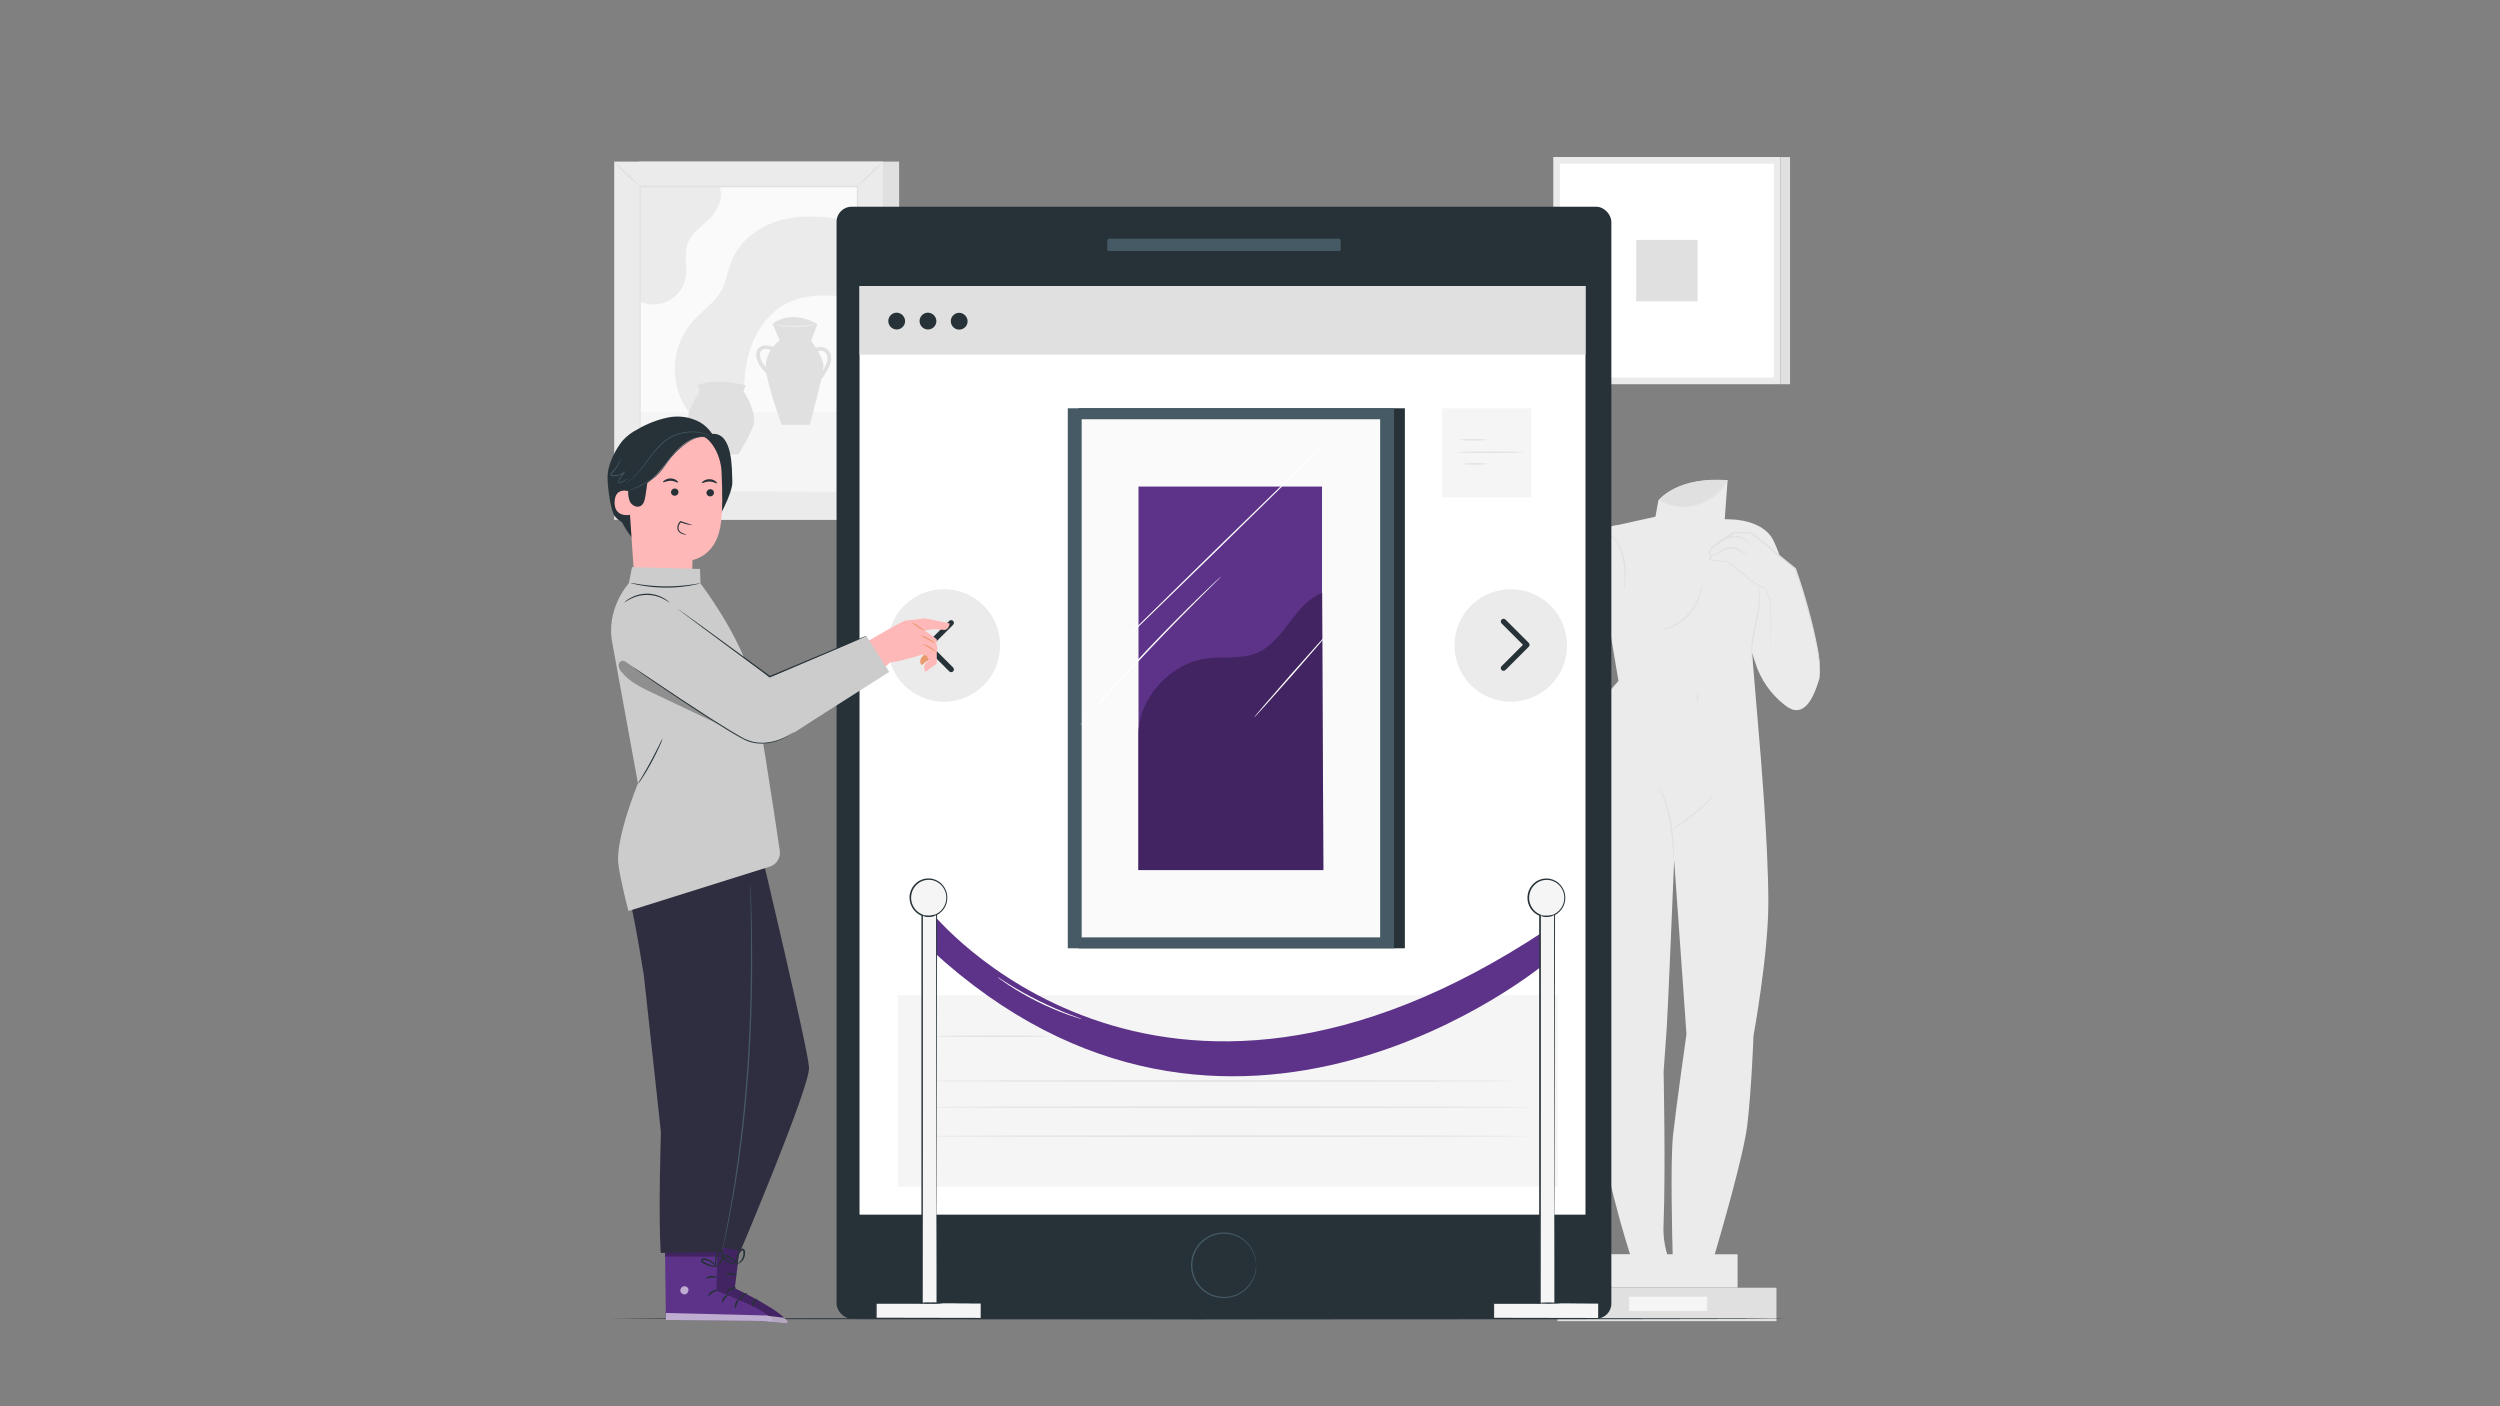 <svg xmlns="http://www.w3.org/2000/svg" id="Layer_1" data-name="Layer 1" viewBox="0 0 1920 1080"><rect x="0" y="0" width="1920" height="1080" fill="#808080" stroke="none"/><defs><style>      .cls-1 {        fill: none;      }      .cls-2 {        fill: #e0e0e0;      }      .cls-3 {        fill: #2f2e41;      }      .cls-4 {        fill: #ebebeb;      }      .cls-5 {        fill: #263238;      }      .cls-6 {        fill: #ccc;      }      .cls-7 {        fill: #ffb8b8;      }      .cls-8 {        fill: #eb996e;      }      .cls-9 {        fill: #fff;      }      .cls-10 {        fill: #fafafa;      }      .cls-11 {        opacity: .6;      }      .cls-12 {        opacity: .3;      }      .cls-13 {        fill: #f5f5f5;      }      .cls-14 {        fill: #455a64;      }      .cls-15 {        fill: #5d338a;      }    </style></defs><g id="freepik--background-complete--inject-176"><rect class="cls-2" x="490.74" y="124.11" width="199.79" height="275.05"></rect><rect class="cls-4" x="471.71" y="124.11" width="206.34" height="275.05"></rect><rect class="cls-10" x="491.4" y="143.35" width="167.02" height="234.59"></rect><path class="cls-13" d="M491.4,377.93h167.02v-61.53h-167.02v61.53Z"></path><path class="cls-2" d="M593.34,248.75l5.41,12.63s-12.34,9.01-10.53,22.88c1.81,13.87,12.08,41.91,12.08,41.91h21.6s10.8-39.09,10.53-45.51-9.51-18.95-9.51-18.95l4.88-12.84s-19.28-11.96-34.46-.13Z"></path><path class="cls-2" d="M592.23,290.13c-4.21-3.77-9.37-8.42-11.07-14.74-.88-2.5-.53-5.27.95-7.47,1.56-1.85,3.91-2.83,6.32-2.65,2.07.16,4.11.66,6.02,1.47l-.95,2.57c-1.63-.7-3.35-1.14-5.12-1.31-1.5-.13-2.97.45-3.98,1.56-.87,1.53-1.03,3.36-.44,5.01,1.49,5.56,6.32,9.94,10.23,13.45l-1.96,2.11Z"></path><path class="cls-2" d="M630.2,291.88l-2.11-1.87c2.61-2.9,4.7-6.22,6.17-9.83.71-1.54,1.14-3.19,1.24-4.88.11-1.51-.35-3.02-1.28-4.21-1.18-1.26-2.89-1.89-4.61-1.68-1.82.25-3.51,1.11-4.78,2.44l-2.11-2.11c1.74-1.79,4.03-2.94,6.5-3.26,2.62-.29,5.23.68,7.01,2.63,1.46,1.72,2.22,3.93,2.11,6.19-.14,2.02-.63,4-1.45,5.85-1.59,3.94-3.86,7.57-6.69,10.74Z"></path><path class="cls-4" d="M627.8,248.85c-1.59.63-3.26,1.05-4.97,1.24-4.06.71-8.17,1.09-12.29,1.12-4.12.03-8.24-.28-12.31-.91-1.7-.16-3.38-.56-4.97-1.18,1.7.03,3.39.17,5.07.44,4.06.42,8.13.61,12.21.59,4.07-.05,8.14-.31,12.19-.78,1.68-.3,3.37-.48,5.07-.53Z"></path><path class="cls-4" d="M658.41,175.07c-2.11-2.84-12.04-6.46-15.54-7.03-15.54-2.57-31.79-2.82-46.73,2.11s-28.5,15.66-34.23,30.27c-3.14,7.56-4.06,15.89-8,22.97-5.01,9.03-14.15,14.86-21.05,22.48-18.35,20.1-19.58,50.49-2.93,72.01l41.93.53c-1.03-16.5-.99-33.37,3.92-49.13s15.26-30.44,30.33-37.28c15.81-7.16,35.79-5.43,53.03-2.97l-.74-53.95Z"></path><path class="cls-4" d="M552.11,143.39c4.65,7.16-1.33,18.95-7.41,24.84s-13.85,10.95-16.69,19.05,0,17.01-1.33,25.45c-2.26,13.77-15.26,23.09-29.02,20.83-2.16-.35-4.26-.99-6.26-1.89v-88.29h60.71Z"></path><path class="cls-2" d="M535.56,296.05s2.27,3.2,1.37,5.24-11.85,16.63-7.75,26.65c3.34,7.43,7.46,14.49,12.29,21.05h25.51s12.63-19.81,12.29-26.42c-.44-10.95-8.42-22.31-8.42-22.31l2.11-4.21s-23.68-6.82-37.41,0Z"></path><path class="cls-2" d="M658.41,377.93v-17.26c0-11.2,0-27.53-.13-48.18,0-41.3-.15-99.89-.23-169.14l.46.46h-166.99l.53-.53v234.59l-.42-.42,121.42.21,33.68.11h11.91-11.75l-33.68.13-121.69.21h-.42v-235.54h168.03v.82c0,69.47-.17,128.07-.23,169.44,0,20.63,0,36.92-.13,48.1v15.87c0,.74-.36,1.14-.36,1.14Z"></path><path class="cls-2" d="M678.03,124.11c-2.81,3.63-5.97,6.98-9.43,10-3.22,3.28-6.62,6.38-10.19,9.28,2.83-3.62,5.99-6.97,9.45-10,3.22-3.27,6.62-6.37,10.17-9.28Z"></path><path class="cls-2" d="M471.17,124.04c3.73,2.83,7.25,5.94,10.53,9.28,3.54,3.1,6.84,6.46,9.87,10.06-3.73-2.84-7.25-5.95-10.53-9.3-3.55-3.09-6.85-6.44-9.87-10.04Z"></path><path class="cls-2" d="M471.71,399.15c2.86-3.7,5.99-7.17,9.37-10.4,3.12-3.48,6.51-6.72,10.13-9.68-2.83,3.69-5.93,7.17-9.28,10.4-3.15,3.48-6.56,6.72-10.21,9.68Z"></path><path class="cls-2" d="M677.38,399.51c-.27.17-3.68-5.41-8.97-11.41s-10.34-10.15-10.13-10.4c1.29.64,2.47,1.47,3.52,2.46,5.3,4.45,9.89,9.69,13.6,15.54.85,1.16,1.51,2.45,1.98,3.81Z"></path><rect class="cls-4" x="1192.91" y="120.59" width="174.49" height="174.49"></rect><rect class="cls-9" x="1198.04" y="125.71" width="164.22" height="164.22"></rect><rect class="cls-2" x="1256.59" y="184.25" width="47.15" height="47.15"></rect><rect class="cls-2" x="1367.4" y="120.63" width="7.35" height="174.45"></rect><path class="cls-4" d="M1200.02,604.06c-4.82,38.63,7.54,97.51,18.8,131.73,11.26,34.23,8.86,72.06,8.86,112.31s24.15,115.1,24.15,115.1h-30.63v25.7h113.27v-25.64h-17.54c4.69-15.85,22.19-76.1,24.97-99.06,3.22-26.57,4.8-68.86,4.8-68.86,0,0,11.47-62.42,11.39-102.5,0-44.94-6.53-119.99-6.53-119.99l-6.02-71.57,2.55,7.81c4.02,12.72,11.8,23.93,22.31,32.14,1.98,1.7,4.27,3.01,6.74,3.87,7.16,1.64,13.75-3.3,19.53-22,5.79-18.69-17.87-86.31-17.87-86.31l-11.98-9.75c-1.42-4.41-3.19-8.7-5.3-12.82-8.1-15.11-31.58-15.3-31.58-15.3h0l-5.35-.19,2.21-29.85c-24.33-1.56-41.83,3.77-53.13,15.3l-2.29,12.63-28.5,6.32s-20.33,2.11-28.52,15.96c-8.19,13.85-43.15,95.53-43.49,106.22-.34,10.69,36,53.83,36,53.83l.32-.51c-3.51,8.11-5.91,16.66-7.16,25.41ZM1277.64,939.86c1.6-43.47,0-116.7,0-116.7,0,0,1.6-23.35,2.42-33.81.82-10.46,5.68-128.77,5.68-128.77l9.47,133.65s-7.89,55.43-10.31,77.59c-2.11,19.68-.67,78.56-.29,91.44h-4.21c-2.29-7.58-3.22-15.5-2.76-23.41ZM1213.16,515.98l21.89-40,7.94,47.05c-8.29,8.95-15.72,18.66-22.19,29.01l-7.64-36.06Z"></path><path class="cls-1" d="M1277.64,939.86c1.6-43.47,0-116.7,0-116.7,0,0,1.6-23.35,2.42-33.81.82-10.46,5.68-128.77,5.68-128.77l9.47,133.65s-7.89,55.43-10.31,77.59c-2.11,19.68-.67,78.56-.29,91.44h-4.21c-2.29-7.58-3.22-15.5-2.76-23.41ZM1213.16,515.98l21.89-40,7.94,47.05c-8.29,8.95-15.72,18.66-22.19,29.01l-7.64-36.06Z"></path><path class="cls-2" d="M1303.44,532.82c-.27,0-.42,1.41-.29,3.12s.48,3.07.76,3.03.42-1.41.29-3.12-.46-3.03-.76-3.03Z"></path><path class="cls-2" d="M1285.7,662.33c.13-.79.17-1.58.13-2.38,0-1.52,0-3.73-.15-6.44-.28-7.09-.98-14.15-2.11-21.16-1.05-7.04-2.92-13.94-5.58-20.55-.83-1.99-1.78-3.92-2.86-5.79-.36-.7-.81-1.36-1.33-1.96-.17,0,1.58,2.97,3.49,8.02,2.43,6.62,4.19,13.47,5.24,20.44,1.37,8.15,1.96,15.62,2.4,21.05.19,2.55.34,4.67.46,6.32.01.82.11,1.64.29,2.44Z"></path><path class="cls-2" d="M1316.96,610.46c-1.69,1.3-3.29,2.71-4.8,4.21-2.9,2.67-6.97,6.32-11.64,10.08s-9.05,7.03-12.25,9.33c-1.8,1.16-3.52,2.44-5.16,3.81,1.95-.88,3.82-1.95,5.56-3.2,8.66-5.64,16.71-12.16,24.02-19.47,1.57-1.44,3.01-3.04,4.27-4.76Z"></path><path class="cls-2" d="M1243.58,522.66c-.28.2-.52.45-.74.72l-2.11,2.23c-1.71,1.94-4.21,4.78-7.09,8.42s-6.32,7.94-9.87,12.95c-3.88,5.42-7.4,11.1-10.53,16.99-5.7,10.7-9.71,22.21-11.91,34.12-.63,3.61-1.08,7.25-1.35,10.9,0,1.2-.13,2.11-.17,2.99-.04.34-.04.69,0,1.03.12-.33.19-.68.21-1.03.11-.8.23-1.77.38-2.95.21-2.59.84-6.32,1.64-10.82,2.46-11.75,6.58-23.09,12.25-33.68,3.1-5.83,6.56-11.45,10.38-16.84,3.45-5.03,6.8-9.41,9.66-13.05l6.82-8.59,1.85-2.34c.4-.74.61-1.03.57-1.05Z"></path><rect class="cls-2" x="1196.17" y="988.97" width="168.15" height="25.68"></rect><path class="cls-2" d="M1247.16,452.45c.28-.57.46-1.19.53-1.83.34-1.68.58-3.38.74-5.09.48-5.67.1-11.39-1.14-16.95-.64-3.08-1.62-6.08-2.9-8.95-1.06-2.35-2.53-4.49-4.36-6.32-1.24-1.25-2.74-2.21-4.4-2.8-.44-.16-.9-.28-1.37-.34h-.48c2.16.79,4.11,2.05,5.73,3.68,1.69,1.86,3.04,3.99,4,6.32,1.2,2.82,2.12,5.76,2.76,8.76,1.21,5.48,1.69,11.09,1.43,16.69-.21,4.15-.69,6.8-.53,6.82Z"></path><path class="cls-2" d="M1359.4,513.88c.02-.31.02-.62,0-.93v-2.76c0-2.48.13-6.02.21-10.53.11-9.2.27-22.38.48-38.54h0l-4.36-9.64v-.21h-.29c-1.28-.24-2.51-.68-3.64-1.31-1.22-.63-2.4-1.33-3.54-2.11-2.32-1.56-4.55-3.45-6.88-5.28l-14.48-11.56-.15-.11h-.15c-2.76-.13-5.62-.32-8.42-.61-1.42-.12-2.83-.35-4.21-.69-.4-.19-.29,0-.34-.23.04-.27.16-.53.34-.74.42-.56.91-1.06,1.45-1.49l.8-.65-.99-.25c-.67-.14-1.28-.47-1.77-.95-.4-.44-.34-.99,0-1.6.89-1.35,1.94-2.58,3.14-3.66l.15-.19c.11,0,.42-.38.69-.59l.88-.67,1.87-1.33,3.87-2.59,8.04-5.2h-.29.27l13.16.55-.32-.11,33.55,27.37-.15-.23c7.13,20.04,12.87,40.55,17.18,61.38,1.19,5.98,1.84,12.05,1.94,18.15-.04,1.61-.18,3.22-.42,4.82l-.25,1.22v.42l.13-.4.34-1.22c.32-1.6.51-3.22.57-4.84.05-6.12-.5-12.22-1.66-18.23-4.11-20.98-9.74-41.62-16.84-61.78v-.13h-.11l-33.51-27.37-.13-.11h-.17l-13.16-.57h-.59l-8.04,5.2-3.89,2.61-1.89,1.35c-.7.46-1.34,1.02-1.89,1.64l.15-.17c-1.28,1.15-2.4,2.46-3.35,3.89-.3.41-.49.89-.55,1.39-.03.54.15,1.07.51,1.47.63.65,1.45,1.09,2.34,1.26l-.21-.91c-.62.51-1.18,1.09-1.66,1.73-.29.37-.48.81-.53,1.28-.04.32.08.64.32.86.2.18.44.31.69.38,1.47.38,2.97.63,4.48.74,2.9.29,5.77.46,8.55.59l-.29-.11,14.55,11.51c2.34,1.83,4.57,3.7,6.95,5.3,1.17.78,2.39,1.48,3.64,2.11,1.25.7,2.62,1.17,4.04,1.39l-.4-.25c1.56,3.37,3.03,6.61,4.42,9.62v-.04c0,16.17-.11,29.34-.15,38.54v13.28c-.02.27-.03.53-.02.8Z"></path><path class="cls-2" d="M1342.3,425.7c0-.15-1.54-.69-3.81-2.11-1.36-.9-2.76-1.72-4.21-2.46-1.83-.96-3.91-1.33-5.96-1.07-2,.34-3.91,1.05-5.64,2.11-1.58.91-2.9,1.85-4.04,2.57-2.27,1.49-3.83,2.11-3.77,2.25,1.51-.22,2.95-.77,4.21-1.62,2.4-1.24,5.47-3.66,9.45-4.21,1.85-.25,3.74.07,5.41.91,1.6.72,2.97,1.58,4.21,2.23,1.25.8,2.67,1.29,4.15,1.41Z"></path><path class="cls-2" d="M1346.2,419.57c-1.08-1.46-2.35-2.75-3.79-3.85-1.5-1.29-3.18-2.35-4.99-3.16-2.28-.98-4.79-1.3-7.24-.95-4.35.79-8.39,2.79-11.66,5.77-1.44,1.09-2.73,2.35-3.85,3.77,1.52-.95,2.96-2.01,4.32-3.18,3.27-2.7,7.18-4.54,11.35-5.33,2.28-.32,4.6-.05,6.74.8,1.75.75,3.39,1.71,4.9,2.86,1.34,1.17,2.76,2.26,4.23,3.26Z"></path><path class="cls-2" d="M1350.32,449.76c-.23,0,.63,3.35.59,8.78-.06,3.18-.34,6.35-.84,9.49-.57,3.54-1.37,7.43-2.27,11.49s-1.68,8-2.23,11.58c-.48,3.18-.72,6.4-.69,9.62-.01,1.24.06,2.48.21,3.7.06.93.19,1.85.4,2.76.1.79.3,1.57.59,2.32.23,0-.57-3.35-.46-8.78.08-3.18.39-6.34.93-9.47.59-3.56,1.41-7.43,2.29-11.51s1.66-8,2.11-11.58c.49-3.18.7-6.4.63-9.62-.02-1.2-.1-2.41-.25-3.6-.08-.93-.23-1.85-.44-2.76-.1-.82-.28-1.64-.55-2.42Z"></path><path class="cls-2" d="M1212.38,517.63s-.46-1.16-1.83-2.57c-1.83-1.8-4.03-3.18-6.44-4.06-2.42-.89-5.01-1.24-7.58-1.01-1.06.02-2.11.28-3.05.78,3.46-.22,6.94.19,10.25,1.22,3.21,1.33,6.14,3.24,8.65,5.64Z"></path><path class="cls-2" d="M1306.88,449.76c-.21,0-.4,2.76-1.73,6.97-.8,2.46-1.83,4.84-3.09,7.09-3.07,5.53-7.4,10.27-12.63,13.83-2.14,1.44-4.42,2.68-6.8,3.68-4.1,1.68-6.84,2.11-6.8,2.32.65.02,1.3-.05,1.94-.21.76-.1,1.5-.27,2.23-.51.98-.24,1.94-.54,2.88-.91,2.48-.92,4.85-2.11,7.07-3.56,2.7-1.81,5.19-3.93,7.41-6.32,2.17-2.41,4.05-5.07,5.6-7.92,1.25-2.32,2.24-4.78,2.95-7.33.29-.97.52-1.96.67-2.97.16-.75.27-1.51.32-2.27.07-.64.06-1.28-.02-1.92Z"></path><rect class="cls-13" x="1251.2" y="995.88" width="59.91" height="10.99"></rect><path class="cls-2" d="M1326.92,368.82s-21.83,32.12-53.13,15.3c0,0,14.65-18.57,53.13-15.3Z"></path><path class="cls-2" d="M1274.56,383.37c2.68,1.18,5.42,2.22,8.21,3.12,6.8,1.95,14,1.95,20.8,0,6.76-2.05,12.88-5.82,17.75-10.95,3.75-3.94,5.41-6.93,5.6-6.8-.27.75-.64,1.45-1.09,2.11-1.15,1.85-2.46,3.6-3.92,5.22-4.83,5.42-11.07,9.39-18.02,11.47-6.98,2-14.4,1.89-21.32-.32-2.08-.65-4.09-1.52-6-2.59-.73-.31-1.4-.74-2-1.26Z"></path></g><g id="freepik--Device--inject-176"><rect class="cls-5" x="642.48" y="158.78" width="595.04" height="853.94" rx="11.55" ry="11.55"></rect><rect class="cls-9" x="660.12" y="219.7" width="557.53" height="713.15"></rect><path class="cls-14" d="M964.78,971.75c-.19-2.02-.52-4.02-.97-6-1.43-5.35-4.61-10.07-9.03-13.41-6.61-4.97-15.29-6.26-23.05-3.41-2.21.79-4.28,1.91-6.15,3.33-1.98,1.42-3.71,3.17-5.12,5.16-6.29,8.52-6.29,20.15,0,28.67,1.41,1.99,3.14,3.74,5.12,5.18,1.87,1.41,3.94,2.52,6.15,3.3,7.76,2.85,16.44,1.57,23.05-3.41,4.42-3.34,7.6-8.06,9.03-13.41.45-1.98.78-3.98.97-6,.05.53.05,1.05,0,1.58.01.65-.03,1.3-.13,1.94-.09.87-.25,1.74-.46,2.59-1.31,5.53-4.49,10.43-8.99,13.89-6.78,5.25-15.77,6.65-23.83,3.73-4.7-1.7-8.8-4.75-11.77-8.78-6.57-8.88-6.57-21.01,0-29.89,1.49-2.07,3.3-3.88,5.37-5.37,1.93-1.44,4.05-2.59,6.32-3.41,12.97-4.71,27.3,1.99,32.02,14.96.32.87.58,1.76.8,2.66.22.86.37,1.73.46,2.61.1.63.14,1.27.13,1.92.08.52.11,1.05.08,1.58Z"></path><rect class="cls-14" x="850.39" y="183.36" width="179.22" height="9.43" rx="1.22" ry="1.22"></rect><rect class="cls-2" x="660.12" y="219.7" width="557.53" height="52.63"></rect><path class="cls-5" d="M695.12,246.94c-.2,3.56-3.25,6.29-6.81,6.09s-6.29-3.25-6.09-6.81c.19-3.42,3.02-6.1,6.44-6.1,3.67.1,6.56,3.15,6.46,6.82Z"></path><path class="cls-5" d="M719.14,246.94c-.2,3.56-3.25,6.29-6.81,6.09s-6.29-3.25-6.09-6.81c.19-3.42,3.02-6.1,6.44-6.1,3.67.1,6.56,3.15,6.46,6.82Z"></path><path class="cls-5" d="M743.14,246.94c-.14,3.57-3.14,6.34-6.71,6.2-3.57-.14-6.34-3.14-6.2-6.71.14-3.45,2.96-6.18,6.41-6.21,3.64.08,6.54,3.07,6.5,6.72Z"></path><rect class="cls-13" x="689.55" y="764.28" width="506.75" height="147.16"></rect><path class="cls-2" d="M806.1,795.81c0,.29-19.68.55-43.95.55s-43.97-.25-43.97-.55,19.68-.55,43.97-.55,43.95.25,43.95.55Z"></path><path class="cls-2" d="M1166.38,830.21c0,.32-102.9.55-229.81.55s-229.83-.23-229.83-.55,102.87-.57,229.87-.57,229.77.27,229.77.57Z"></path><path class="cls-2" d="M1175.94,850.27c0,.32-103.97.57-232.19.57s-232.23-.25-232.23-.57,103.95-.55,232.23-.55,232.19.25,232.19.55Z"></path><path class="cls-2" d="M1175.56,872.54c0,.29-105.46.55-235.54.55s-235.58-.25-235.58-.55,105.44-.55,235.58-.55,235.54.25,235.54.55Z"></path><circle class="cls-4" cx="724.91" cy="495.71" r="43.22"></circle><path class="cls-5" d="M730.49,516.22c-.55,0-1.08-.22-1.47-.61l-17.89-17.89c-.4-.39-.63-.93-.63-1.49,0-.56.23-1.1.63-1.49l17.89-17.89c.82-.82,2.15-.82,2.97,0,.83.82.83,2.15.01,2.98,0,0,0,0-.01.01l-16.4,16.4,16.4,16.4c.83.82.83,2.15.01,2.98-.4.4-.94.63-1.51.62h0Z"></path><circle class="cls-4" cx="1160.28" cy="495.71" r="43.22"></circle><path class="cls-5" d="M1154.7,515.21c-.55,0-1.08-.22-1.47-.61-.83-.82-.83-2.15-.01-2.98,0,0,0,0,.01-.01l16.4-16.4-16.4-16.4c-.83-.82-.83-2.15-.01-2.98.82-.83,2.15-.83,2.98-.01h0l17.89,17.89c.83.82.83,2.15.01,2.98,0,0,0,0-.01.01l-17.89,17.89c-.4.39-.94.61-1.49.61Z"></path><rect class="cls-5" x="828.4" y="313.56" width="250.54" height="414.74"></rect><rect class="cls-14" x="820.06" y="313.56" width="250.54" height="414.74"></rect><rect class="cls-10" x="830.73" y="321.98" width="229.22" height="397.92"></rect><rect class="cls-15" x="874.37" y="373.68" width="140.95" height="294.5"></rect><path class="cls-15" d="M874.37,563.96c-.32-27.49,24.36-54.29,51.72-58.2,12.99-1.83,26.78.76,38.92-4.21,21.66-8.88,28.57-37.66,50.37-46.21l.99,212.86h-142.01v-104.24Z"></path><g class="cls-12"><path d="M874.37,563.96c-.32-27.49,24.36-54.29,51.72-58.2,12.99-1.83,26.78.76,38.92-4.21,21.66-8.88,28.57-37.66,50.37-46.21l.99,212.86h-142.01v-104.24Z"></path></g><path class="cls-9" d="M1022.73,335.83c.21.23-39.26,39.11-88.14,86.85-48.88,47.74-88.71,86.31-88.92,86.1s39.24-39.11,88.14-86.88,88.71-86.29,88.92-86.08Z"></path><path class="cls-9" d="M829.26,557.31c.29-.45.62-.88.97-1.28l2.93-3.56c2.57-3.07,6.32-7.47,11.01-12.86,9.39-10.78,22.59-25.49,37.6-41.34,15.01-15.85,28.99-29.81,39.24-39.76,5.14-4.99,9.33-8.99,12.25-11.7l3.39-3.12c.39-.38.8-.72,1.24-1.03-.33.43-.7.83-1.09,1.2l-3.24,3.26-12,11.94c-10.13,10.08-24,24.15-38.99,40s-28.27,30.44-37.89,41.09l-11.26,12.63-3.09,3.41c-.31.41-.66.8-1.05,1.14Z"></path><path class="cls-9" d="M1021.22,484.91c.23.21-12.63,15.24-28.84,33.68-16.21,18.44-29.47,33.07-29.66,32.88s12.63-15.24,28.84-33.68c16.21-18.44,29.43-33.07,29.66-32.88Z"></path><rect class="cls-13" x="1107.61" y="313.56" width="68.35" height="68.35"></rect><path class="cls-2" d="M1142.91,337.79c-7.81.73-15.68.73-23.49,0,7.81-.73,15.68-.73,23.49,0Z"></path><path class="cls-2" d="M1169.86,347.28c0,.32-11.41.55-25.47.55s-25.49-.23-25.49-.55,11.41-.55,25.49-.55,25.47.25,25.47.55Z"></path><path class="cls-2" d="M1143.38,356.29c-7.15.73-14.35.73-21.49,0,7.14-.76,14.35-.76,21.49,0Z"></path><path class="cls-15" d="M715.29,700.58s170.8,213.71,471.93,13.7v25.26s-241.83,202.34-471.93-9.94v-29.03Z"></path><path class="cls-13" d="M719.25,1000.82v-298.46c6.96-3.4,9.84-11.8,6.43-18.75-3.4-6.96-11.8-9.84-18.75-6.43-6.96,3.4-9.84,11.8-6.43,18.75,1.56,3.19,4.28,5.67,7.6,6.94v297.95h-35.39v11.51h80.6v-11.51h-34.06Z"></path><path class="cls-5" d="M719.25,1000.82h8.8l25.26-.13h.21v11.96h-.23l-80.6.15h-.38v-12.29h35.79l-.44.42v-298.01l.34.48c-3.27-1.29-5.97-3.7-7.62-6.8-1.7-3.08-2.27-6.65-1.62-10.1.67-3.38,2.48-6.42,5.14-8.61,5.4-4.47,13.24-4.37,18.52.23,2.52,2.18,4.24,5.15,4.88,8.42.62,3.22.18,6.56-1.24,9.51-1.43,2.91-3.76,5.27-6.65,6.74l.27-.46c0,86.56-.19,161.1-.23,214.04,0,26.48-.13,47.55-.15,62.04v22.38-22.1c0-14.46,0-35.49-.15-61.93,0-53.03-.15-127.67-.23-214.38v-.32l.27-.15c2.7-1.37,4.88-3.59,6.19-6.32,1.34-2.75,1.74-5.86,1.16-8.86-.61-3.04-2.21-5.78-4.55-7.81-4.92-4.25-12.18-4.34-17.2-.21-5.11,4.23-6.53,11.48-3.39,17.32,1.53,2.87,4.03,5.11,7.05,6.32l.34.13v47.87c0,94.08,0,181.04-.11,250.5v.42h-35.79l.4-.4v11.51l-.38-.38,80.6.15-.25.23v-11.51l.21.21-25.39-.13h-6.5l-2.34-.13Z"></path><path class="cls-5" d="M720.38,701.69c-1.7,1.63-3.96,2.54-6.32,2.53-2.36.33-4.75-.27-6.67-1.66,2.18.38,4.38.59,6.59.61,2.17-.32,4.31-.81,6.4-1.47Z"></path><path class="cls-5" d="M724.01,1000.8c-3.06.53-6.16.7-9.26.53-3.1.18-6.2,0-9.26-.53,3.06-.53,6.16-.7,9.26-.53,3.1-.18,6.2,0,9.26.53Z"></path><path class="cls-13" d="M1193.75,1000.82v-298.46c6.96-3.4,9.84-11.8,6.43-18.75-3.4-6.96-11.8-9.84-18.75-6.43-6.96,3.4-9.84,11.8-6.43,18.75,1.56,3.19,4.28,5.67,7.6,6.94v297.95h-35.47v11.51h80.6v-11.51h-33.98Z"></path><path class="cls-5" d="M1193.75,1000.82h8.8l25.26-.13h.21v11.96h-.23l-80.67.13h-.38v-12.29h35.79l-.44.42v-298.03l.34.48c-3.27-1.29-5.97-3.7-7.62-6.8-1.62-3.07-2.13-6.6-1.45-10,.67-3.38,2.48-6.42,5.14-8.61,5.4-4.47,13.24-4.37,18.52.23,2.52,2.18,4.24,5.15,4.88,8.42.62,3.22.18,6.56-1.24,9.51-1.43,2.91-3.76,5.27-6.65,6.74l.27-.46c-.11,86.56-.19,161.1-.23,214.04,0,26.48-.13,47.55-.15,62.04v22.38-22.1c0-14.46,0-35.49-.15-61.93,0-53.03-.15-127.67-.23-214.38v-.32l.27-.15c2.7-1.37,4.88-3.59,6.19-6.32,1.34-2.75,1.74-5.86,1.16-8.86-.61-3.04-2.21-5.78-4.55-7.81-4.92-4.25-12.18-4.34-17.2-.21-5.09,4.25-6.5,11.48-3.39,17.32,1.53,2.87,4.03,5.11,7.05,6.32l.34.13v47.87c0,94.08,0,181.04-.11,250.5v.42h-36.17l.4-.4v11.51l-.38-.38,80.6.15-.25.23v-11.51l.21.21-25.37-.13h-6.53l-2.06-.19Z"></path><path class="cls-5" d="M1194.89,701.69c-1.7,1.63-3.96,2.54-6.32,2.53-2.36.33-4.75-.27-6.67-1.66,4.33,1.11,8.9.8,13.05-.86h-.06Z"></path><path class="cls-5" d="M1198.47,1000.8c-6.15.7-12.37.7-18.52,0,6.15-.7,12.37-.7,18.52,0Z"></path><path class="cls-9" d="M830.9,782.65c-.94-.15-1.86-.39-2.76-.72-1.77-.51-4.32-1.35-7.41-2.44-16.17-5.8-31.6-13.47-45.97-22.86-2.76-1.81-4.95-3.33-6.42-4.42-.8-.52-1.55-1.12-2.23-1.79.86.4,1.69.88,2.46,1.43l6.59,4.21c5.58,3.45,13.43,8,22.4,12.46s17.32,7.96,23.43,10.34l7.28,2.76c.91.26,1.79.6,2.63,1.03Z"></path></g><g id="freepik--Floor--inject-176"><path class="cls-5" d="M1373.1,1012.78c0,.29-202.99.55-453.3.55s-453.35-.32-453.35-.55,202.93-.55,453.35-.55,453.3.19,453.3.55Z"></path></g><g id="freepik--Character--inject-176"><path class="cls-15" d="M569.41,947.71l-5.12,41.7s40.65,19.2,40.46,26.99l-81.19-7.01,5.3-65.26,40.54,3.58Z"></path><g class="cls-12"><path d="M569.41,947.71l-5.12,41.7s40.65,19.2,40.46,26.99l-81.19-7.01,5.3-65.26,40.54,3.58Z"></path></g><g class="cls-11"><path class="cls-9" d="M539.5,983.71c-1.66.35-2.8,1.89-2.63,3.58.29,1.68,1.85,2.84,3.54,2.63,1.76-.38,2.95-2.02,2.76-3.81-.49-1.71-2.25-2.73-3.98-2.32"></path></g><g class="cls-11"><path class="cls-9" d="M523.56,1009.39l.78-6.57,77.57,9.2s3.47,1.87,2.84,4.38l-81.19-7.01Z"></path></g><path class="cls-5" d="M565.64,989.1c0,.4-2.11.4-4.21,1.52s-3.24,2.67-3.6,2.48.44-2.42,2.97-3.7,4.97-.65,4.84-.29Z"></path><path class="cls-5" d="M573.85,993.37c0,.38-1.71.91-3.2,2.46s-2.11,3.3-2.44,3.26-.44-2.32,1.45-4.21,4.21-1.89,4.19-1.52Z"></path><path class="cls-5" d="M577.81,1003.98c-.36,0-.74-1.98.46-4.06s3.14-2.78,3.26-2.44-1.09,1.41-2.11,3.14-1.22,3.37-1.62,3.37Z"></path><path class="cls-5" d="M565.75,979.48c-.19.34-1.96-.36-4.21-.4s-4.06.51-4.21.15,1.64-1.62,4.21-1.54,4.44,1.41,4.21,1.79Z"></path><path class="cls-5" d="M566.63,971.04c-1.36.25-2.77.13-4.06-.36-1.46-.39-2.88-.96-4.21-1.68-.74-.43-1.44-.91-2.11-1.45-.44-.28-.83-.64-1.16-1.05-.48-.62-.48-1.48,0-2.11.44-.54,1.12-.82,1.81-.76.52.04,1.03.16,1.52.34.85.3,1.67.66,2.46,1.09,1.31.74,2.51,1.68,3.54,2.78,1.03.94,1.77,2.16,2.11,3.52-.21.13-1.01-1.2-2.8-2.8-1.04-.93-2.2-1.72-3.45-2.36-.73-.38-1.49-.69-2.27-.93-.84-.32-1.58-.38-1.83,0s0,.21,0,.46c.24.3.52.56.84.78.67.52,1.37.99,2.11,1.41,1.2.74,2.47,1.37,3.79,1.85,1.27.34,2.51.76,3.73,1.26Z"></path><path class="cls-5" d="M566.13,971.56c-.66-1.23-.91-2.64-.72-4.02.05-1.51.37-3,.93-4.4.33-.84.76-1.63,1.26-2.38.53-1.06,1.58-1.75,2.76-1.83.74.07,1.37.57,1.6,1.28.17.49.27,1,.29,1.52.05.93-.03,1.85-.23,2.76-.36,1.5-1.08,2.89-2.11,4.04-1.77,1.96-3.47,2.29-3.49,2.11s1.35-.86,2.74-2.78c1.3-1.74,1.92-3.9,1.75-6.06,0-.88-.32-1.6-.65-1.54s-1.14.55-1.54,1.2c-.47.66-.87,1.37-1.2,2.11-.57,1.26-.95,2.6-1.14,3.98-.38,2.46-.08,3.98-.25,4.02Z"></path><path class="cls-15" d="M551.39,949.31l-1.24,42s42.27,15.35,42.8,23.16l-81.55-.72-.8-64.27,40.8-.17Z"></path><g class="cls-11"><path class="cls-9" d="M524.82,987.94c-1.61.5-2.59,2.13-2.27,3.79.44,1.65,2.1,2.66,3.77,2.29,1.72-.55,2.74-2.3,2.38-4.06-.64-1.69-2.51-2.55-4.21-1.94"></path></g><g class="cls-11"><path class="cls-9" d="M511.39,1013.75l.15-5.37,78.08,1.94s3.64,1.56,3.24,4.21l-81.47-.78Z"></path></g><path class="cls-5" d="M551.39,990.89c0,.4-2,.59-3.96,1.87s-2.97,2.97-3.35,2.82.21-2.46,2.61-3.98,4.69-1.09,4.69-.72Z"></path><path class="cls-5" d="M559.94,994.36c0,.38-1.62,1.07-2.97,2.76s-1.71,3.47-2.11,3.47-.67-2.27,1.03-4.34,4.04-2.27,4.04-1.89Z"></path><path class="cls-5" d="M564.86,1004.55c-.36.11-.93-1.89,0-4.08s2.86-3.05,3.03-2.74-.97,1.52-1.77,3.33-.86,3.45-1.26,3.49Z"></path><path class="cls-5" d="M550.59,981.2c-.17.36-2.11-.19-4.21,0s-4,.91-4.21.55,1.47-1.77,4.21-1.92,4.4,1.14,4.21,1.37Z"></path><g class="cls-12"><polygon points="551.03 957.63 550.82 965.12 510.76 965.02 510.66 958.28 551.03 957.63"></polygon></g><path class="cls-5" d="M550.67,972.78c-1.34.37-2.75.37-4.08,0-1.45-.26-2.86-.69-4.21-1.28-.81-.35-1.6-.76-2.36-1.22-.46-.25-.88-.57-1.24-.95-.53-.58-.61-1.44-.19-2.11.4-.57,1.05-.91,1.75-.93.51,0,1.02.07,1.52.21.88.2,1.73.49,2.55.86,1.38.61,2.66,1.43,3.79,2.44,1.89,1.73,2.55,3.22,2.42,3.28s-1.12-1.09-3.05-2.53c-1.12-.86-2.34-1.56-3.64-2.11-.77-.29-1.55-.53-2.36-.69-.86-.23-1.6-.23-1.81.17s0,.19,0,.44c.27.27.57.51.91.69.68.45,1.38.86,2.11,1.22,1.27.62,2.6,1.12,3.96,1.49,1.34.24,2.66.57,3.96.99Z"></path><path class="cls-5" d="M550.17,973.37c-.15,0-.95-1.35-1.12-3.94-.07-1.51.1-3.01.53-4.46.26-.86.61-1.69,1.03-2.48.43-1.11,1.41-1.91,2.59-2.11.74.01,1.41.46,1.71,1.14.21.47.36.96.44,1.47.39,2.46-.23,4.98-1.71,6.99-1.58,2.11-3.22,2.61-3.26,2.46s1.24-.97,2.44-3.01c.71-1.16,1.15-2.47,1.28-3.83.07-.79.03-1.58-.11-2.36-.13-.86-.46-1.58-.78-1.47s-1.09.65-1.43,1.35c-.39.71-.72,1.45-.99,2.21-.45,1.32-.71,2.69-.76,4.08-.11,2.42.34,3.89.13,3.96Z"></path><path class="cls-3" d="M583.45,649.61s37.09,155.67,37.89,170.28-52.63,140.81-52.63,140.81l-39.24-8.19s6.02-186.07,7.37-189.71-8.27-95.25-8.27-95.25l54.88-17.94Z"></path><path class="cls-3" d="M490.74,637.85l91.49,4.21-16.1,162.64-11.11,156.85-47.62.72c-1.85-30.36.19-92.62.19-92.62l-2.9-26.82-10.29-94.45c-.84-4.02-3.83-24.06-6.99-40.12-1.81-9.22-4.48-21.22-5.01-25.11-1.6-11.37,8.36-45.28,8.36-45.28Z"></path><path class="cls-14" d="M576.19,679.46c-.02.25-.02.49,0,.74v2.11c0,1.94,0,4.69.15,8.23s.19,7.94.25,13.01.19,10.86.19,17.26c0,12.78,0,27.98-.36,44.88-.36,16.9-1.2,35.45-2.53,54.9-1.33,19.45-3.18,37.89-5.18,54.73-1.07,8.42-2.11,16.36-3.2,23.77-.55,3.73-1.03,7.3-1.6,10.76l-1.64,9.89c-.99,6.32-2.11,11.98-3.01,16.97s-1.75,9.28-2.48,12.8l-1.62,8.06c-.17.88-.29,1.58-.38,2.11-.02.24-.02.48,0,.72.08-.23.14-.46.19-.69.13-.53.27-1.2.48-2.11.42-1.89,1.03-4.59,1.79-8.04s1.71-7.77,2.63-12.76,2.11-10.65,3.16-16.97c.55-3.14,1.12-6.44,1.71-9.89s1.07-7.03,1.66-10.74c1.18-7.43,2.11-15.41,3.28-23.79,2.11-16.84,3.87-35.3,5.24-54.73s2.11-38.06,2.46-54.94c.36-16.88.36-32.14.17-44.92,0-6.32-.23-12.17-.34-17.24s-.25-9.45-.4-13.03-.27-6.32-.34-8.23c0-.88,0-1.6-.13-2.11-.03-.25-.08-.5-.17-.74Z"></path><path class="cls-5" d="M471.73,372.23c-.72,17.16,5.94,33.81,18.31,45.72l9.03-24.67"></path><path class="cls-5" d="M537.24,324.09c-7.49-3.94-16.12-5.15-24.4-3.41-8.22,1.74-16.1,4.82-23.32,9.11-4.22,2.09-8.02,4.94-11.2,8.42-5.47,6.61-10.97,17.56-11.64,26.12-.55,6.9,1.79,24.31,4.59,30.65,2.59,5.83,15.07,10.53,21.26,12l58.2-65.26c-1.96-7.45-6.82-13.8-13.49-17.64Z"></path><path class="cls-5" d="M546.91,333.2l-13.62-2.69c7.14,17.91,8.42,58.6,12.31,77.49,5.16-7.22,17.26-29.24,16.84-38.1s.72-37.89-15.54-36.69Z"></path><path class="cls-7" d="M554.17,362.31c-.65-13.66-9.41-30.54-23.03-29.34l-31.58,7.43c-9.99,2.34-17.27,10.92-17.96,21.16,0,.51,0-.13,0,.27l5.47,81.55,22.65,47.34h0l21.75-48.73c.15-6.63.25-11.91.25-11.89s17.47-2.59,21.45-25.26c2-11.35,1.68-27.34.99-42.52Z"></path><path class="cls-5" d="M548.38,378.36c-.02,1.58-1.28,2.86-2.86,2.9-1.56.08-2.88-1.11-2.97-2.67,0,0,0-.02,0-.03.02-1.58,1.29-2.85,2.86-2.88,1.53-.11,2.86,1.05,2.96,2.58,0,.03,0,.06,0,.09Z"></path><path class="cls-5" d="M550.57,371.18c-.36.36-2.55-1.31-5.68-1.35s-5.45,1.49-5.79,1.09.21-.84,1.22-1.56c1.37-.92,3-1.39,4.65-1.35,1.63.02,3.22.56,4.53,1.54.95.76,1.26,1.45,1.07,1.62Z"></path><path class="cls-5" d="M521.12,377.87c-.02,1.58-1.29,2.85-2.86,2.88-1.54.09-2.87-1.08-2.97-2.62,0-.02,0-.03,0-.05.02-1.58,1.28-2.86,2.86-2.9,1.56-.08,2.88,1.11,2.97,2.67,0,0,0,.02,0,.03Z"></path><path class="cls-5" d="M520.78,370.61c-.38.38-2.57-1.31-5.7-1.35s-5.45,1.49-5.79,1.09.21-.84,1.22-1.56c1.37-.92,3-1.39,4.65-1.35,1.63.02,3.22.55,4.53,1.54.95.76,1.26,1.45,1.09,1.62Z"></path><path class="cls-7" d="M501.71,421.4s7.12,15.75,29.91,14v-5.35c-10.58-.06-20.93-3.06-29.91-8.65Z"></path><path class="cls-5" d="M548.38,341.45c-1.57-3.44-4.96-5.7-8.74-5.83-3.71-.08-7.36.91-10.53,2.84-13.68,7.58-21.05,26.36-34.54,34.21-3.33,1.92-7.58,0-10.53,2.61s-4.74,6.76-3.26,10.31c-1.86-2.42-3.37-5.09-4.48-7.94-1.1-2.89-.91-6.12.53-8.86,1.2-1.98,3.28-3.47,3.87-5.7s-.21-4.06,0-6.08c.24-2.06.96-4.04,2.11-5.77,5.25-9.37,12.95-17.13,22.27-22.46,6.13-3.39,13.06-5.04,20.06-4.78,7.02.29,13.71,3.09,18.84,7.89,2.95,2.84,6.04,5.79,4.42,9.56"></path><path class="cls-7" d="M484.41,378.1c-.23-.65-12-5.16-12.4,7.45-.38,12.23,12.02,10.06,12.04,9.7s.36-17.16.36-17.16Z"></path><path class="cls-7" d="M480.41,390.52s-.21.13-.57.29c-.51.21-1.09.21-1.6,0-1.58-1.06-2.47-2.9-2.32-4.8,0-1.05.24-2.09.69-3.03.25-.77.87-1.37,1.64-1.6.51-.11,1.03.15,1.24.63.15.34,0,.59.13.61s.27-.21.19-.72c-.05-.31-.22-.58-.46-.78-.32-.27-.74-.39-1.16-.34-1.03.17-1.9.86-2.29,1.83-.54,1.05-.83,2.21-.82,3.39-.19,2.22.97,4.34,2.95,5.37.66.22,1.38.12,1.96-.25.4-.32.46-.59.42-.61Z"></path><path class="cls-14" d="M479.65,371.72l.76-.4c.46-.29,1.2-.67,2.11-1.26,2.43-1.73,4.68-3.7,6.72-5.89,2.94-3.27,5.7-6.7,8.27-10.27,3.09-4.42,6.54-8.57,10.34-12.4,2.02-1.91,4.23-3.6,6.61-5.03,2.24-1.31,4.63-2.34,7.12-3.07,4.22-1.25,8.63-1.71,13.01-1.35,2.95.24,5.86.87,8.65,1.87.77.25,1.52.55,2.25.88.25.13.52.23.8.29l-.76-.4c-.68-.37-1.39-.7-2.11-.99-2.79-1.11-5.73-1.82-8.71-2.11-4.43-.44-8.91-.02-13.18,1.24-2.53.73-4.96,1.76-7.24,3.07-2.42,1.46-4.67,3.17-6.72,5.12-3.82,3.85-7.29,8.03-10.38,12.48-2.54,3.6-5.27,7.08-8.17,10.4-1.98,2.2-4.17,4.2-6.55,5.98-.86.61-1.56,1.03-2.11,1.35l-.72.48Z"></path><path class="cls-5" d="M482.68,375.24c-.56,3.32-.21,6.73,1.01,9.87,1.47,3.01,5.35,5.09,8.27,3.49,2.4-1.33,3.18-4.34,3.62-7.03,1.33-7.79,2-15.66,3.37-23.43l-16.27,17.09Z"></path><path class="cls-5" d="M527.27,410.48c-1.21.14-2.44-.03-3.56-.51-1.31-.46-2.42-1.39-3.09-2.61-.38-.75-.53-1.6-.42-2.44.06-.87.29-1.72.67-2.51.36-.79.88-1.51,1.52-2.11l.21-.19.25.11c5.18,1.94,9.22,2.95,9.18,3.16-3.26-.27-6.47-1.05-9.49-2.29h.46c-.53.5-.97,1.09-1.28,1.75-.71,1.29-.82,2.83-.32,4.21.59,1.05,1.52,1.86,2.63,2.29,1.87.84,3.28.97,3.24,1.14Z"></path><path class="cls-14" d="M545.47,335.56s-1.09-.23-3.05-.32c-2.77-.11-5.53.34-8.13,1.33-1.8.68-3.52,1.54-5.14,2.59-1.84,1.2-3.61,2.51-5.3,3.92-3.88,3.18-7.35,6.81-10.36,10.82-1.6,2.11-3.03,4.38-4.55,6.42-1.45,2.01-3.14,3.83-5.03,5.43-3.24,2.64-6.77,4.9-10.53,6.74-3.18,1.6-5.81,2.69-7.64,3.47l-2.11.84c-.24.12-.5.2-.76.25l.69-.38,2.11-.97c1.79-.84,4.4-2.11,7.52-3.66,3.67-1.87,7.12-4.14,10.29-6.78,1.83-1.58,3.47-3.38,4.88-5.35,1.49-2.11,2.93-4.21,4.55-6.44,3.05-4.06,6.59-7.74,10.53-10.95,1.72-1.4,3.53-2.71,5.41-3.89,1.66-1.01,3.43-1.85,5.26-2.48,2.7-.97,5.56-1.35,8.42-1.14.76.06,1.51.18,2.25.36.23.04.46.11.67.19Z"></path><path class="cls-14" d="M482.47,367.66c-.33.29-.7.53-1.09.72l-3.14,1.77-1.05.57c-.41.24-.87.39-1.35.42-.29.03-.58-.04-.82-.21-.28-.18-.44-.49-.44-.82.04-.56.25-1.1.61-1.54l3.7-5.68.46.46c-2.45,1.73-5.43,2.54-8.42,2.32-.38-.02-.75-.09-1.12-.21-.42-.13-.76-.44-.93-.84-.14-.43-.05-.89.23-1.24.21-.28.45-.53.72-.76,1.62-1.54,3.04-3.28,4.21-5.18,1.1-1.81,2.06-3.69,2.88-5.64-.09.56-.23,1.11-.42,1.64-.5,1.46-1.15,2.87-1.94,4.21-1.14,1.99-2.55,3.81-4.21,5.39-.46.42-.93.93-.76,1.31s.84.59,1.47.61c1.42.1,2.84-.04,4.21-.42,1.35-.38,2.62-.97,3.77-1.77l1.47-1.05-1.01,1.49-3.92,5.7c-.29.33-.48.74-.55,1.18,0,.36.29.57.69.53.75-.15,1.46-.45,2.11-.86l3.24-1.58c.44-.22.9-.39,1.37-.51Z"></path><path class="cls-8" d="M710.57,508.55l-1.87,1.68c-.18.21-.44.34-.72.38-.36,0-.61-.32-.78-.63-.55-1.11-.63-2.39-.21-3.56.44-1.15,1.17-2.17,2.11-2.97.37-.44.9-.7,1.47-.74.55.08,1.06.37,1.41.8.54.53,1.06,1.09,1.54,1.68.28.24.43.6.4.97-.08.27-.25.51-.48.67-.82.69-2.11,1.01-2.82,1.71"></path><path class="cls-7" d="M695.67,476.6c2.72-.17,14.99-1.75,14.99-1.75l18.69,4s-.69,5.37-4.55,4.9-8.1-.53-8.1-.53l-6.72,1.01s9.47,6.04,9.6,7.28c.02.91-.18,1.8-.59,2.61.97,2.14,1.12,4.55.44,6.8v8.78l-8.69,6.32c-.81-1.43-1.1-3.1-.82-4.72.55-2.48,3.89-4,3.89-4l-2.11-3.62-3.12-1.01s-20.17,6.19-24.9,5.98l-4.04,3.73-14.84-18.95s28.12-16.65,30.86-16.84Z"></path><path class="cls-8" d="M708.41,494.74c0,.23,2.53,1.24,5.47,2.95s5.12,3.47,5.28,3.28c-2.77-3.26-6.56-5.48-10.76-6.32v.08Z"></path><path class="cls-8" d="M706.64,487.9c1.92,1.19,3.91,2.26,5.96,3.2,1.92,1.19,3.9,2.28,5.94,3.26-1.56-1.69-3.43-3.05-5.52-4.02-1.95-1.21-4.12-2.04-6.38-2.44Z"></path><path class="cls-8" d="M700.07,478.09c1.53,1.31,3.17,2.5,4.9,3.54,1.59,1.28,3.41,2.25,5.37,2.86-1.52-1.34-3.15-2.55-4.88-3.6-1.59-1.28-3.43-2.23-5.39-2.8Z"></path><path class="cls-6" d="M470.39,494.6l19.56,107.04s-17.3,42.1-15.09,61.7c1.28,11.41,7.77,36.31,7.77,36.31l108.92-34.21c5.03-1.74,8.1-6.8,7.33-12.06-4.21-28.31-17.07-114.56-22.44-133.92-9.11-32.94-38.46-71.4-38.46-71.4h0l-.38-11.11-52.21-1.39-2.44,12.36s-18.25,19.87-12.55,46.69Z"></path><path class="cls-6" d="M509.29,458.96c-6.53-1.98-7.47.55-18.15,5.12s-13.18,30.1-13.18,30.1l14.48,26.25,77.42,46.61s15.72,11.62,40.99-5.05c9.28-6.13,72.06-45.95,72.06-45.95l-17.54-27.62-73.85,31.58-82.24-61.03Z"></path><g class="cls-12"><path d="M545.47,552.28l-64.5-43.7c-.76-.63-1.69-1.03-2.67-1.16-1.91.18-3.33,1.83-3.22,3.75.19,1.85.98,3.58,2.25,4.93,5.96,7.47,14.9,11.81,23.56,15.91,14.71,6.99,35.77,17.03,50.5,23.98l-5.92-3.7Z"></path></g><path class="cls-5" d="M520.19,467.38l.34.29.99.8,3.92,2.99,14.46,10.84,47.93,35.51,3.09,2.38.21.15.25-.15,52.63-22.33,15.75-6.8,4.21-1.89,1.09-.55.36-.19h-.4l-1.14.44-4.32,1.73-15.87,6.55-52.63,22.08h.44l-3.09-2.27-48.14-35.18-14.63-10.53-4.02-2.86-1.05-.72c-.23-.23-.36-.32-.38-.29Z"></path><path class="cls-5" d="M486.13,512.3c.35.33.74.63,1.14.91.76.59,1.89,1.41,3.35,2.46,2.95,2.11,7.22,5.12,12.63,8.76,10.67,7.3,25.47,17.28,42.1,27.93,8.42,5.28,16.27,10.31,23.79,14.42.93.53,1.87,1.03,2.82,1.45l1.43.67,1.45.55c1.88.65,3.82,1.11,5.79,1.37,3.5.46,7.05.37,10.53-.27,2.89-.51,5.72-1.34,8.42-2.48,1.2-.44,2.27-1.03,3.28-1.47s1.85-.99,2.63-1.45c1.56-.93,2.74-1.68,3.52-2.25.41-.27.79-.56,1.16-.88-.44.21-.86.45-1.26.72-.8.53-2.11,1.24-3.58,2.11l-2.67,1.37c-1.01.42-2.11.97-3.26,1.39-2.71,1.07-5.54,1.85-8.42,2.32-7.44,1.38-15.12,0-21.62-3.87-7.43-4.21-15.37-9.16-23.68-14.46-16.59-10.63-31.43-20.5-42.1-27.68l-12.63-8.42-3.45-2.32c-.42-.32-.87-.6-1.35-.84Z"></path><path class="cls-5" d="M479.5,462.77c0,.15,1.71-1.26,4.74-2.8,7.92-4.12,17.34-4.12,25.26,0,3.01,1.56,4.61,2.97,4.72,2.84-.3-.41-.65-.77-1.05-1.07-1.05-.88-2.17-1.67-3.35-2.36-8.04-4.6-17.92-4.6-25.96,0-1.19.67-2.32,1.45-3.37,2.34-.67.61-1.03,1.01-.99,1.05Z"></path><path class="cls-5" d="M484.13,447.68c.68.28,1.38.49,2.11.63,1.33.36,3.24.78,5.66,1.22,12.58,2.27,25.45,2.36,38.06.25,2.42-.42,4.36-.82,5.68-1.16.72-.1,1.43-.3,2.11-.59-.71,0-1.41.07-2.11.23-1.35.23-3.28.55-5.7.86-6.28.84-12.61,1.25-18.95,1.22-6.34-.05-12.67-.54-18.95-1.47-2.4-.36-4.36-.67-5.7-.93-.72-.18-1.47-.27-2.21-.27Z"></path><path class="cls-5" d="M508.89,567.01c-1.01,1.69-1.91,3.44-2.69,5.24-1.62,3.26-3.87,7.75-6.5,12.63s-5.14,9.2-7.03,12.34c-1.08,1.63-2.06,3.32-2.93,5.07,1.31-1.48,2.47-3.08,3.47-4.78,2.11-3.03,4.65-7.35,7.3-12.23s4.82-9.45,6.32-12.8c.86-1.75,1.55-3.59,2.06-5.47Z"></path></g></svg>